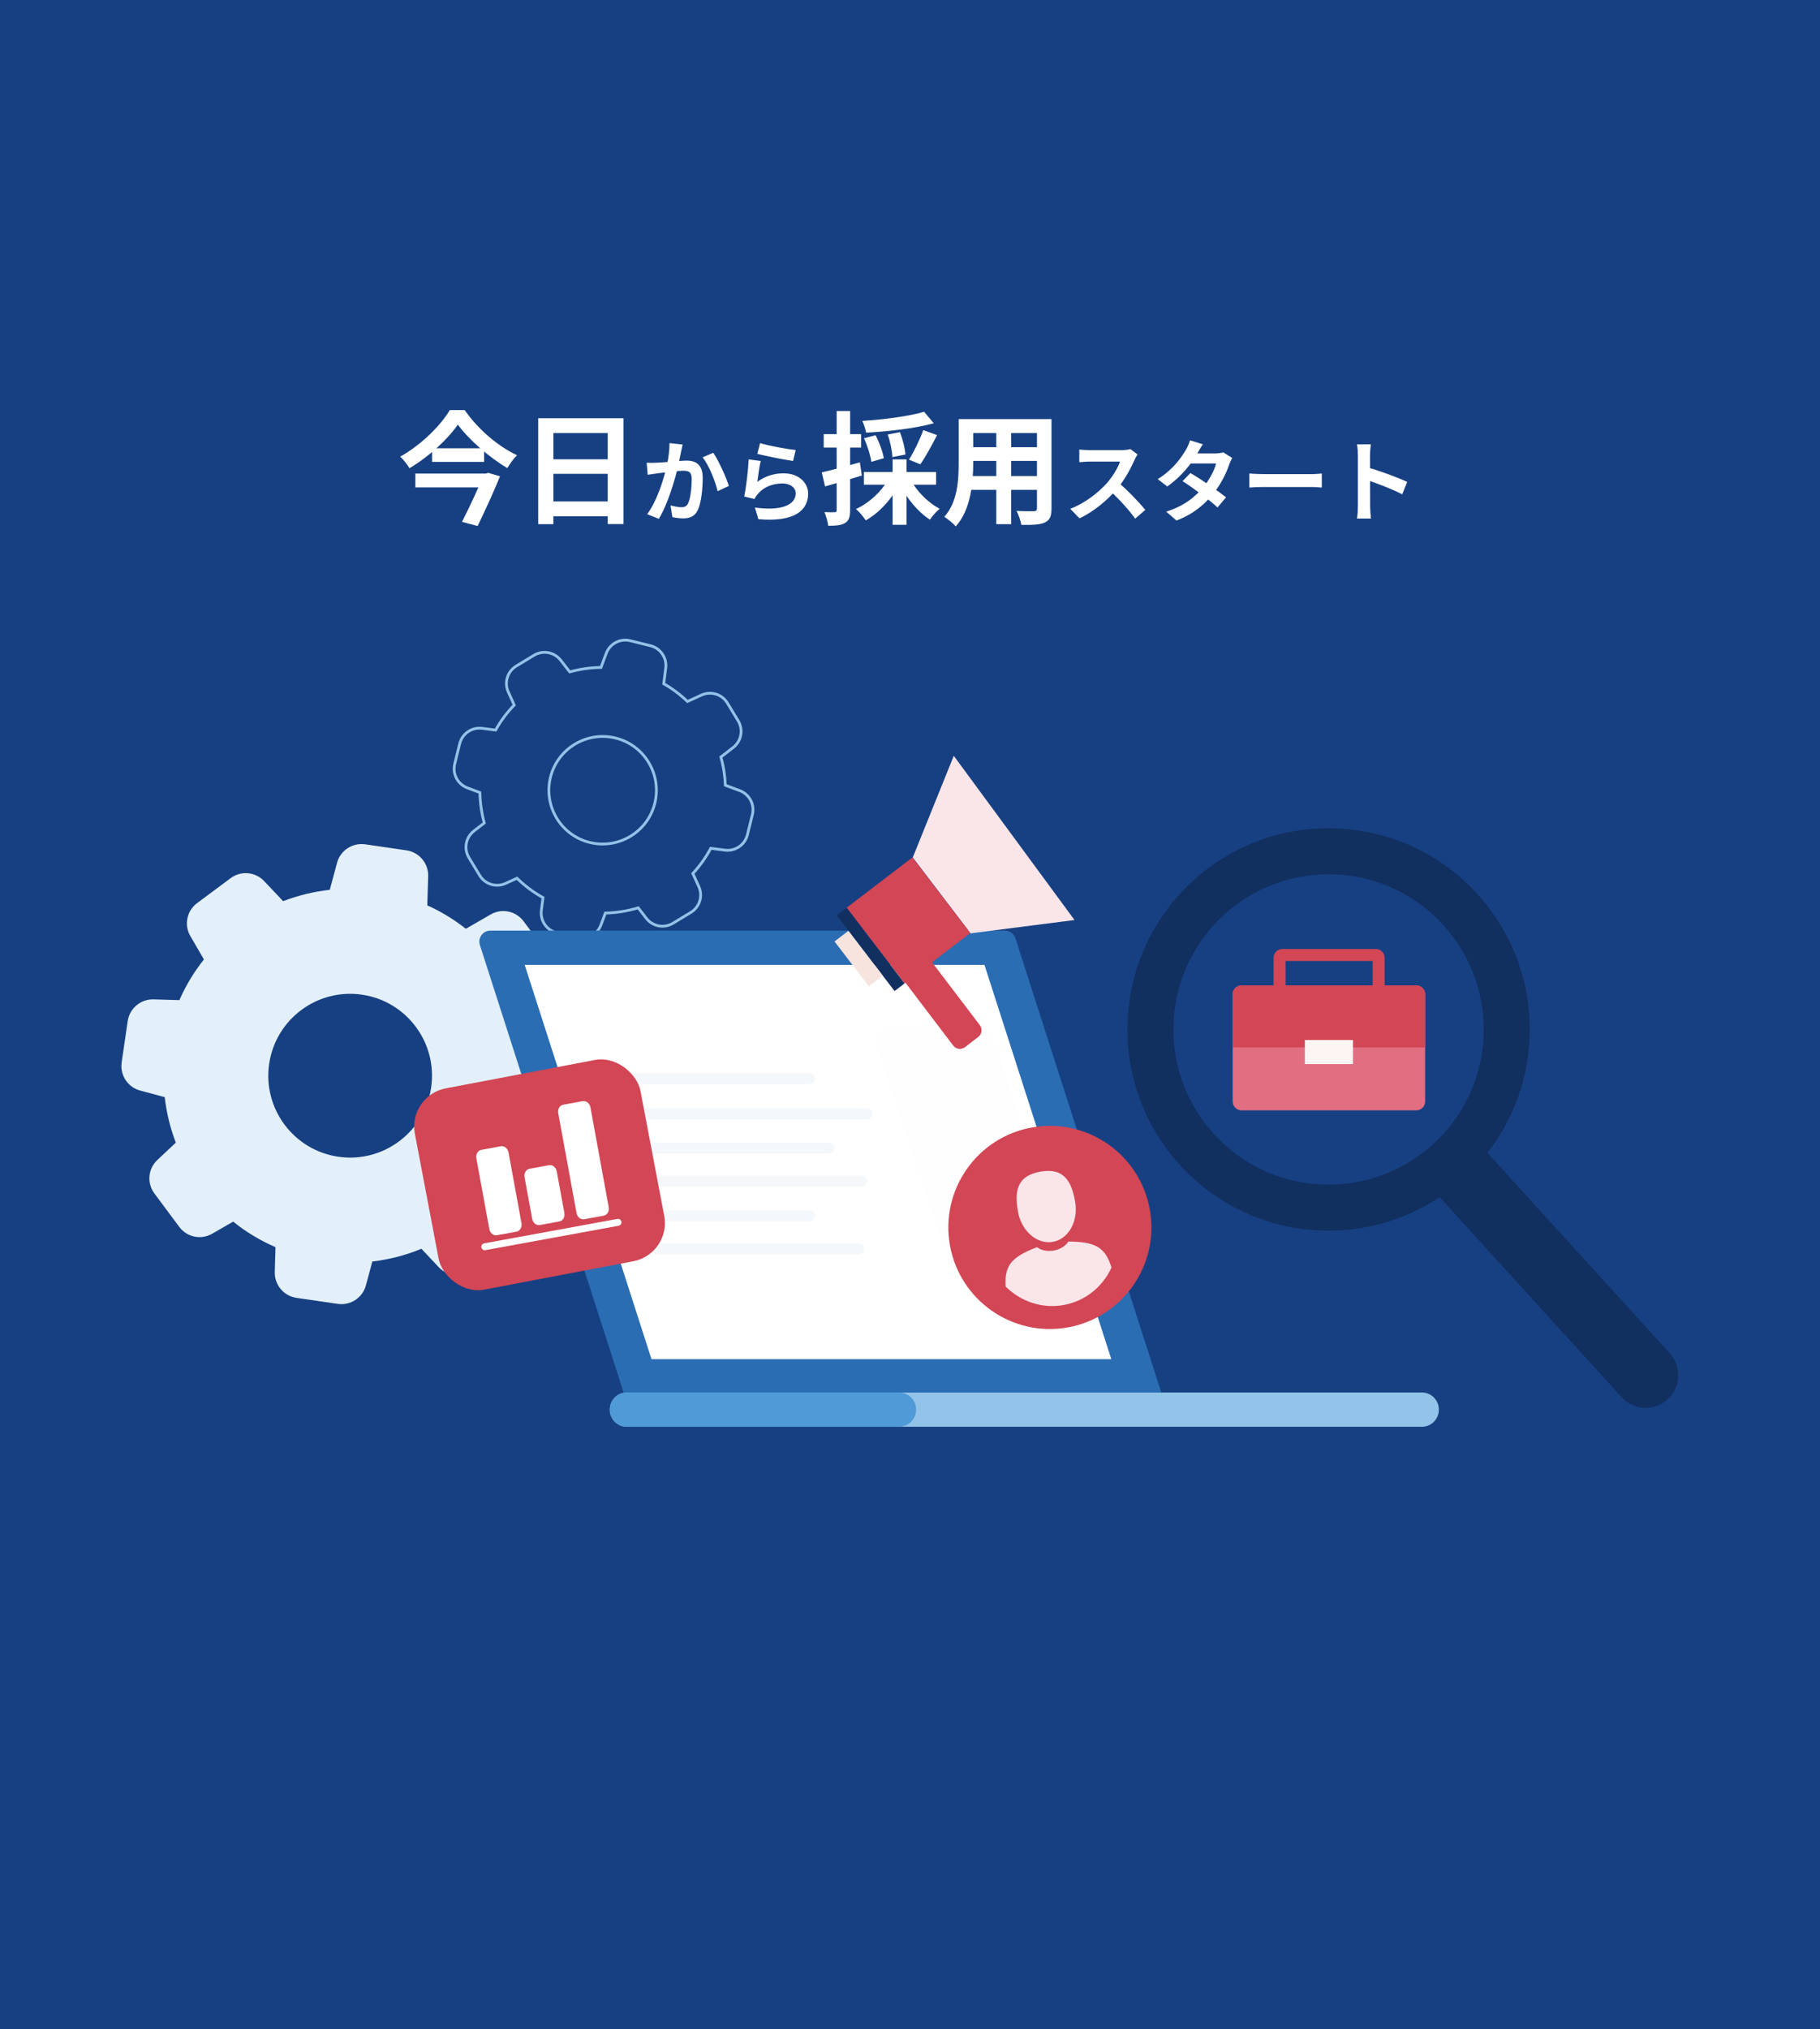 <svg width="1967" height="2192" viewBox="0 0 1967 2192" fill="none" xmlns="http://www.w3.org/2000/svg">
<rect width="1967" height="2192" fill="#174082"/>
<path d="M166.824 1289.27L193.763 1325.49C202.063 1336.66 217.405 1339.8 229.385 1332.81L252.006 1319.77C265.902 1331 281.286 1340.24 297.736 1347.35L296.966 1374.16C296.537 1388.02 306.653 1400.06 320.331 1402.12L365.032 1408.65C378.749 1410.62 391.861 1402.12 395.457 1388.68L402.4 1362.86C420.669 1360.73 438.497 1356.13 455.448 1349.09L474.186 1369C483.734 1379.11 499.278 1380.5 510.444 1372.2L546.712 1345.05C557.877 1336.75 561.021 1321.41 554.051 1309.44L539.492 1284.21C549.751 1270.64 558.266 1255.89 564.868 1240.23L593.908 1241.07C607.761 1241.5 619.8 1231.39 621.863 1217.71L628.393 1173.01C630.362 1159.29 621.862 1146.18 608.422 1142.58L578.688 1134.6C576.599 1119.03 572.615 1103.82 566.958 1089.11L589.605 1067.77C599.716 1058.22 601.111 1042.68 592.811 1031.51L565.872 995.292C557.573 984.126 542.231 980.983 530.25 987.969L503.461 1003.4C490.642 993.322 476.671 984.766 461.803 978.124L462.767 946.643C463.196 932.79 453.081 920.75 439.403 918.687L394.702 912.158C380.984 910.189 367.872 918.689 364.276 932.129L356.421 961.323C339.104 963.226 322.162 967.358 305.973 973.583L285.521 951.922C275.973 941.811 260.445 940.421 249.263 948.717L213.045 975.655C201.879 983.955 198.736 999.297 205.722 1011.28L220.396 1036.52C209.711 1050 200.727 1064.77 193.902 1080.49L165.976 1079.68C152.123 1079.25 140.083 1089.37 138.02 1103.05L131.491 1147.75C129.522 1161.47 138.022 1174.58 151.462 1178.17L178.03 1185.29C179.935 1202.16 183.958 1218.61 190.027 1234.44L170.278 1252.99C159.942 1262.47 158.525 1278.11 166.824 1289.27ZM391.288 1074.61C439.569 1081.63 473.101 1126.71 465.96 1174.98C458.937 1223.27 413.852 1256.8 365.581 1249.66C317.304 1242.62 283.768 1197.55 290.909 1149.28C297.948 1101 343.033 1067.47 391.288 1074.61Z" fill="#E3F0F9"/>
<path d="M783.556 918.46C794.659 919.876 805.123 912.717 807.773 901.819L813.132 880.121C815.861 869.242 809.954 858.068 799.438 854.143L783.931 848.339C783.539 837.997 781.936 827.831 779.081 817.9L792.373 807.587C801.246 800.681 803.588 788.36 797.764 778.737L786.185 759.606C780.36 749.983 768.361 746.268 758.103 750.941L742.979 757.831C735.197 750.382 726.637 743.935 717.352 738.683L719.5 721.776C720.916 710.673 713.757 700.208 702.859 697.559L681.161 692.2C670.282 689.471 659.108 695.378 655.183 705.894L649.539 721.076C638.074 721.205 626.816 722.831 615.77 725.871L606.004 713.334C599.098 704.46 586.764 702.115 577.155 707.943L558.023 719.522C548.4 725.346 544.685 737.345 549.358 747.604L555.763 761.708C547.871 769.833 541.132 778.867 535.645 788.738L521.029 786.862C509.926 785.446 499.461 792.605 496.812 803.503L491.466 825.204C488.737 836.083 494.644 847.257 505.16 851.182L518.666 856.253C518.875 867.374 520.449 878.439 523.397 889.102L512.211 897.736C503.338 904.641 500.996 916.962 506.821 926.585L518.399 945.717C524.224 955.34 536.223 959.055 546.482 954.382L558.76 948.816C567.169 957.039 576.596 964.065 586.871 969.73L585.084 983.546C583.668 994.649 590.828 1005.11 601.726 1007.76L623.423 1013.12C634.303 1015.85 645.477 1009.94 649.402 999.428L654.259 986.415C666.298 986.156 678.265 984.237 689.775 980.762L698.47 992.046C705.375 1000.92 717.709 1003.26 727.319 997.437L746.549 985.798C756.172 979.973 759.887 967.974 755.214 957.715L748.79 943.69C756.338 935.485 762.906 926.411 768.129 916.478L783.556 918.46ZM637.379 910.165C606.246 902.513 587.245 870.946 594.897 839.813C602.549 808.68 634.115 789.679 665.248 797.331C696.381 804.984 715.382 836.55 707.73 867.683C700.078 898.816 668.512 917.817 637.379 910.165Z" stroke="#92C3E8" stroke-width="3" stroke-miterlimit="10"/>
<g filter="url(#filter0_dd_789_3361)">
<path d="M494.84 426.716C484.016 442.424 464.084 461.036 442.568 473.84C440.456 470.144 435.968 464.468 432.536 461.3C454.976 448.892 476.36 427.64 486.128 411.008H502.232C516.356 431.468 538.004 450.08 558.86 459.848C554.768 463.676 551.204 468.956 548.3 473.708C528.236 461.828 506.192 442.424 494.84 426.716ZM466.988 452.324H523.22V466.976H466.988V452.324ZM448.904 479.648H525.332V494.564H448.904V479.648ZM522.692 479.648H524.936L527.708 478.856L540.38 482.552C533.912 498.788 524.276 519.512 516.224 536.276L499.328 531.788C507.776 515.156 517.94 493.244 522.692 481.364V479.648ZM581.696 419.852H673.832V534.164H656.804V435.824H598.064V534.296H581.696V419.852ZM592.916 464.204H663.932V479.912H592.916V464.204ZM592.784 509.744H663.932V525.716H592.784V509.744ZM737.756 448.256C737.18 450.752 736.604 453.824 736.028 456.224C735.164 460.544 733.916 466.496 732.956 471.392C729.788 484.928 722.012 512.288 712.028 528.512L699.452 523.52C710.876 508.16 718.076 482.816 720.764 470.72C722.588 462.08 723.644 453.92 723.548 446.72L737.756 448.256ZM770.876 457.184C776.732 465.536 784.796 483.776 787.772 492.992L775.58 498.656C773.084 487.904 766.268 470.624 759.356 462.08L770.876 457.184ZM698.876 467.936C702.332 468.128 705.596 468.032 709.148 467.936C716.828 467.744 734.972 465.632 742.172 465.632C752.252 465.632 759.452 470.144 759.452 484.064C759.452 495.392 758.108 510.944 754.076 519.2C750.812 525.92 745.532 528.032 738.332 528.032C734.588 528.032 730.076 527.456 726.716 526.688L724.7 514.016C728.444 515.072 733.916 516.032 736.412 516.032C739.676 516.032 742.076 515.072 743.612 511.904C746.3 506.528 747.548 494.816 747.548 485.408C747.548 477.728 744.188 476.576 738.236 476.576C732.476 476.576 715.964 478.688 710.684 479.36C707.9 479.744 702.908 480.416 700.028 480.896L698.876 467.936ZM821.468 446.72C830.588 449.6 851.516 453.344 859.964 454.208L857.084 466.016C847.292 464.672 825.98 460.256 818.492 458.336L821.468 446.72ZM822.14 466.016C820.796 471.392 819.164 483.008 818.492 488.576C827.132 482.24 836.732 479.36 846.812 479.36C863.612 479.36 873.404 489.728 873.404 501.344C873.404 518.912 859.484 532.352 819.644 528.896L815.9 516.32C844.796 520.352 859.964 513.344 859.964 501.056C859.964 494.816 854.108 490.304 845.66 490.304C834.812 490.304 825.116 494.336 819.068 501.632C817.34 503.648 816.284 505.184 815.516 507.104L804.38 504.416C806.3 495.008 808.604 476.192 809.18 464.288L822.14 466.016ZM998.756 412.856L1009.18 425.264C988.724 430.94 960.212 434.108 936.056 435.428C935.528 431.864 933.548 426.188 931.964 422.756C955.592 421.172 982.388 417.74 998.756 412.856ZM933.812 441.5L946.352 438.2C950.312 445.988 954.14 456.284 955.196 463.016L941.732 466.976C940.808 460.244 937.508 449.552 933.812 441.5ZM959.42 437.408L972.62 434.9C975.656 442.688 978.164 452.588 978.56 459.056L964.436 461.828C964.304 455.624 962.192 445.328 959.42 437.408ZM997.832 432.656L1012.75 438.068C1007.07 449.288 1000.21 461.696 994.664 469.616L982.388 464.6C987.668 456.284 994.268 442.688 997.832 432.656ZM933.68 477.932H1011.69V491.66H933.68V477.932ZM964.7 464.336H979.748V534.956H964.7V464.336ZM959.948 485.852L972.356 490.208C964.304 506.576 950.576 521.888 935.66 530.204C933.284 526.376 928.532 520.832 925.1 517.928C939.356 511.46 952.952 498.788 959.948 485.852ZM984.368 486.512C990.704 498.656 1003.11 511.064 1015.52 517.664C1012.09 520.436 1007.34 525.848 1005.09 529.412C992.156 521.228 979.616 506.048 972.356 490.736L984.368 486.512ZM888.14 478.328C898.7 475.952 914.408 471.728 929.324 467.504L931.436 481.76C917.84 485.984 903.32 490.208 891.704 493.508L888.14 478.328ZM890.252 437.012H930.644V451.532H890.252V437.012ZM904.244 412.064H918.764V519.116C918.764 526.508 917.444 530.6 913.352 532.976C909.392 535.484 903.716 536.012 895.136 536.012C894.74 532.052 892.892 525.584 891.044 521.228C895.796 521.492 900.416 521.492 902 521.36C903.584 521.36 904.244 520.964 904.244 519.116V412.064ZM1045.22 420.776H1126.27V435.824H1045.22V420.776ZM1045.22 451.136H1126.53V465.92H1045.22V451.136ZM1044.96 482.288H1127.06V497.204H1044.96V482.288ZM1036.11 420.776H1051.82V468.296C1051.82 489.284 1049.18 518.984 1032.94 536.672C1030.44 533.636 1023.97 528.356 1020.54 526.376C1034.92 510.404 1036.11 486.776 1036.11 468.164V420.776ZM1120.72 420.776H1136.43V517.268C1136.43 525.716 1134.58 529.94 1129.3 532.448C1123.76 534.956 1115.84 535.22 1103.83 535.088C1103.17 530.864 1100.79 524 1098.68 519.908C1106.2 520.436 1114.92 520.304 1117.29 520.304C1119.8 520.172 1120.72 519.38 1120.72 517.136V420.776ZM1076.77 426.716H1092.87V534.296H1076.77V426.716ZM1229.47 459.008C1228.7 460.064 1226.97 462.944 1226.11 464.96C1222.17 474.08 1215.07 487.136 1206.81 496.736C1196.06 509.12 1181.56 521.024 1166.68 528.032L1156.7 517.664C1172.25 511.904 1187.04 500.192 1196.06 490.208C1202.4 483.008 1208.25 473.504 1210.46 466.688C1206.43 466.688 1181.95 466.688 1177.82 466.688C1173.88 466.688 1168.6 467.168 1166.49 467.36V453.632C1169.08 454.016 1175.04 454.304 1177.82 454.304C1182.91 454.304 1207.48 454.304 1211.71 454.304C1215.93 454.304 1219.68 453.824 1221.69 453.152L1229.47 459.008ZM1208.06 488.768C1217.95 496.832 1231.58 511.136 1237.82 518.816L1226.88 528.32C1219.77 518.432 1209.31 507.008 1199.04 497.696L1208.06 488.768ZM1286.59 479.072C1298.4 485.888 1316.16 498.176 1325.08 505.28L1315.87 516.224C1307.52 508.352 1289.28 494.912 1278.04 487.808L1286.59 479.072ZM1331.8 462.752C1330.65 464.576 1329.4 467.264 1328.54 469.664C1325.66 478.496 1319.8 490.784 1311.16 501.44C1302.14 512.672 1289.85 523.424 1271.52 530.336L1260.38 520.736C1280.44 514.496 1291.87 504.416 1300.12 494.816C1306.56 487.232 1312.51 476.192 1314.33 468.704H1281.88L1286.3 457.856H1313.66C1316.64 457.856 1319.8 457.376 1322.01 456.704L1331.8 462.752ZM1300.03 447.968C1297.72 451.328 1295.23 455.744 1294.08 457.76C1287.64 469.376 1275.36 484.064 1261.53 493.568L1251.26 485.6C1268.06 475.232 1276.89 462.08 1281.79 453.728C1283.23 451.424 1285.24 447.008 1286.11 443.648L1300.03 447.968ZM1350.24 479.552C1353.79 479.84 1360.7 480.224 1365.69 480.224C1377.02 480.224 1408.7 480.224 1417.24 480.224C1421.76 480.224 1425.98 479.744 1428.57 479.552V494.72C1426.27 494.624 1421.37 494.144 1417.34 494.144C1408.6 494.144 1377.02 494.144 1365.69 494.144C1360.32 494.144 1353.88 494.432 1350.24 494.72V479.552ZM1467.55 514.88C1467.55 507.488 1467.55 467.744 1467.55 459.68C1467.55 456.224 1467.26 451.52 1466.59 448.064H1481.56C1481.18 451.52 1480.7 455.648 1480.7 459.68C1480.7 470.24 1480.8 507.776 1480.8 514.88C1480.8 517.568 1481.18 524.288 1481.66 528.224H1466.59C1467.26 524.48 1467.55 518.624 1467.55 514.88ZM1477.92 472.928C1490.68 476.48 1511.42 484.064 1520.83 488.672L1515.45 502.016C1504.51 496.352 1488.38 490.208 1477.92 486.752V472.928Z" fill="white"/>
</g>
<path d="M1255.07 1504.39H673.976L518.651 1020.95C516.186 1013.27 521.89 1005.39 529.987 1005.39H1086.09C1091.23 1005.39 1095.87 1008.7 1097.42 1013.63L1255.07 1504.39Z" fill="#2A6DB3"/>
<path d="M1201.07 1468.39H704.113L567.072 1042.39H1063.96L1201.07 1468.39Z" fill="white"/>
<path d="M1536.82 1504.39H677.318C667.244 1504.39 659.072 1512.67 659.072 1522.89C659.072 1533.1 667.244 1541.39 677.318 1541.39H1536.82C1546.9 1541.39 1555.07 1533.1 1555.07 1522.89C1555.07 1512.67 1546.9 1504.39 1536.82 1504.39Z" fill="#92C3E8"/>
<path d="M971.792 1504.39H677.351C667.258 1504.39 659.072 1512.67 659.072 1522.89C659.072 1533.1 667.258 1541.39 677.351 1541.39H971.792C981.885 1541.39 990.072 1533.1 990.072 1522.89C990.072 1512.67 981.885 1504.39 971.792 1504.39Z" fill="#4F9BD8"/>
<path d="M646.729 1165.26H874.732" stroke="#F5F8FA" stroke-width="12" stroke-miterlimit="10" stroke-linecap="round"/>
<path d="M658.071 1203.27H937.071" stroke="#F5F8FA" stroke-width="12" stroke-miterlimit="10" stroke-linecap="round"/>
<path d="M671.071 1240.27H896.071" stroke="#F5F8FA" stroke-width="12" stroke-miterlimit="10" stroke-linecap="round"/>
<path d="M684.071 1276.27H931.071" stroke="#F5F8FA" stroke-width="12" stroke-miterlimit="10" stroke-linecap="round"/>
<path d="M697.071 1313.27H875.071" stroke="#F5F8FA" stroke-width="12" stroke-miterlimit="10" stroke-linecap="round"/>
<path d="M709.071 1349.27H928.071" stroke="#F5F8FA" stroke-width="12" stroke-miterlimit="10" stroke-linecap="round"/>
<path opacity="0.12" d="M1143.33 1330.83C1145.66 1337.94 1140.37 1345.26 1132.88 1345.26H1026.03C1021.28 1345.26 1017.07 1342.21 1015.58 1337.7L945.823 1125.7C943.481 1118.58 948.781 1111.26 956.271 1111.26H1063.18C1067.93 1111.26 1072.14 1114.31 1073.63 1118.83L1143.33 1330.83Z" fill="#F2F2F2"/>
<path d="M1042.91 1131.3L1057.29 1120.25C1061.25 1117.21 1062 1111.51 1058.95 1107.49L1000 1029.98C996.957 1025.98 991.27 1025.21 987.308 1028.26L972.929 1039.3C968.967 1042.35 968.221 1048.05 971.269 1052.06L1030.22 1129.57C1033.26 1133.57 1038.95 1134.34 1042.91 1131.3Z" fill="#D24655"/>
<path d="M1048.95 1008.35L1161.3 993.95L1030.81 816.548L986.477 926.375L1048.95 1008.35Z" fill="#FAE5E9"/>
<path d="M977.584 1062.4L1048.65 1008.05L986.121 926.3L915.056 980.657L977.584 1062.4Z" fill="#D24655"/>
<path d="M966.815 1070.69L977.586 1062.45L915.049 980.709L904.278 988.949L966.815 1070.69Z" fill="#112F5F"/>
<path d="M939.027 1065.61L954.1 1054.08L916.997 1005.58L901.924 1017.11L939.027 1065.61Z" fill="#F7E4DE"/>
<path d="M1802.31 1511.71C1787.93 1524.8 1765.66 1523.75 1752.58 1509.38L1548.74 1285.44L1600.8 1238.05L1804.64 1461.98C1817.73 1476.36 1816.68 1498.63 1802.31 1511.71Z" fill="#112F5F"/>
<path d="M1218.75 1101.97C1213.12 1221.86 1305.74 1323.67 1425.68 1329.3C1545.57 1334.93 1647.37 1242.31 1653 1122.37C1658.64 1002.43 1566.02 900.681 1446.08 895.047C1326.14 889.413 1224.38 982.085 1218.75 1101.97ZM1603.4 1120.04C1599.05 1212.58 1520.5 1284.04 1428.01 1279.69C1335.47 1275.35 1264.01 1196.84 1268.36 1104.3C1272.7 1011.77 1351.21 940.308 1443.75 944.655C1536.23 949 1607.74 1027.55 1603.4 1120.04Z" fill="#112F5F"/>
<path d="M1487.02 1103.23H1385.9C1380.67 1103.23 1376.44 1099 1376.44 1093.77V1034.73C1376.44 1029.5 1380.7 1025.26 1385.9 1025.26H1487.02C1492.25 1025.26 1496.49 1029.52 1496.49 1034.73V1093.77C1496.49 1099 1492.23 1103.23 1487.02 1103.23ZM1389.41 1090.27H1483.52V1038.23H1389.41V1090.27Z" fill="#D24655"/>
<path d="M1540.23 1074.15V1189.98C1540.23 1195.26 1535.9 1199.57 1530.59 1199.57H1341.86C1336.56 1199.57 1332.23 1195.26 1332.23 1189.98V1074.15C1332.23 1068.87 1336.56 1064.57 1341.86 1064.57H1530.59C1535.9 1064.57 1540.23 1068.87 1540.23 1074.15Z" fill="#E26E82"/>
<path d="M1540.23 1074.08V1131.57H1332.23V1074.08C1332.23 1068.84 1336.56 1064.57 1341.86 1064.57H1530.59C1535.9 1064.57 1540.23 1068.84 1540.23 1074.08Z" fill="#D24655"/>
<path d="M1462.23 1123.57H1410.23V1149.57H1462.23V1123.57Z" fill="#FCF5F3"/>
<path d="M1154.06 1434.07C1213.71 1423.36 1253.38 1366.33 1242.68 1306.68C1231.97 1247.03 1174.94 1207.36 1115.29 1218.06C1055.65 1228.77 1015.97 1285.8 1026.67 1345.45C1037.38 1405.1 1094.41 1444.77 1154.06 1434.07Z" fill="#D24655"/>
<path d="M1137.92 1341.64C1154.92 1338.59 1165.73 1319.17 1161.97 1298.18C1158.2 1277.2 1150.59 1261.08 1124.31 1265.8C1098.02 1270.51 1096.49 1288.27 1100.26 1309.26C1104 1330.1 1120.92 1344.69 1137.92 1341.64Z" fill="#FAE5E9"/>
<path d="M1201.29 1369.42C1191.84 1389.98 1173.1 1405.66 1149.5 1409.89C1125.91 1414.13 1103.03 1405.91 1086.88 1389.96C1085.48 1367.39 1092.81 1358.02 1120.86 1347.36C1120.86 1347.36 1127.06 1353.09 1138.93 1350.96C1150.8 1348.83 1154.61 1341.3 1154.61 1341.3C1184.45 1341.42 1194.6 1347.81 1201.29 1369.42Z" fill="#FAE5E9"/>
<rect x="440.531" y="1183.64" width="248.189" height="221.384" rx="42" transform="rotate(-10.77 440.531 1183.64)" fill="#D24655"/>
<path d="M541.339 1238.34L520.195 1242.22C516.498 1242.89 514.016 1246.95 514.826 1251.37L528.839 1327.83C529.624 1332.11 533.291 1335.18 537.103 1334.48L558.247 1330.61C561.944 1329.93 564.426 1325.87 563.616 1321.46L549.604 1244.99C548.678 1240.6 545.036 1237.66 541.339 1238.34Z" fill="white"/>
<path d="M593.455 1258.8L572.312 1262.67C568.614 1263.35 566.133 1267.4 566.942 1271.82L575.188 1316.81C575.973 1321.1 579.64 1324.16 583.453 1323.47L604.596 1319.59C608.294 1318.91 610.775 1314.86 609.965 1310.44L601.72 1265.45C600.795 1261.05 597.153 1258.12 593.455 1258.8Z" fill="white"/>
<path d="M629.844 1189.6L608.7 1193.47C605.002 1194.15 602.521 1198.2 603.331 1202.62L623.11 1310.55C623.895 1314.84 627.562 1317.9 631.375 1317.2L652.519 1313.33C656.216 1312.65 658.697 1308.6 657.887 1304.18L638.108 1196.25C637.323 1191.96 633.541 1188.92 629.844 1189.6Z" fill="white"/>
<path d="M671.623 1319.93C671.255 1317.92 669.329 1316.48 667.32 1316.84L523.235 1343.25C521.226 1343.62 519.914 1345.52 520.282 1347.53L520.306 1347.66C520.674 1349.67 522.576 1350.98 524.584 1350.61L668.67 1324.21C670.678 1323.84 671.991 1321.94 671.623 1319.93Z" fill="white"/>
<defs>
<filter id="filter0_dd_789_3361" x="368.536" y="371.008" width="1216.29" height="253.664" filterUnits="userSpaceOnUse" color-interpolation-filters="sRGB">
<feFlood flood-opacity="0" result="BackgroundImageFix"/>
<feColorMatrix in="SourceAlpha" type="matrix" values="0 0 0 0 0 0 0 0 0 0 0 0 0 0 0 0 0 0 127 0" result="hardAlpha"/>
<feOffset dy="24"/>
<feGaussianBlur stdDeviation="32"/>
<feColorMatrix type="matrix" values="0 0 0 0 0.133 0 0 0 0 0.161 0 0 0 0 0.584 0 0 0 0.04 0"/>
<feBlend mode="normal" in2="BackgroundImageFix" result="effect1_dropShadow_789_3361"/>
<feColorMatrix in="SourceAlpha" type="matrix" values="0 0 0 0 0 0 0 0 0 0 0 0 0 0 0 0 0 0 127 0" result="hardAlpha"/>
<feOffset dy="8"/>
<feGaussianBlur stdDeviation="8"/>
<feColorMatrix type="matrix" values="0 0 0 0 0.133 0 0 0 0 0.161 0 0 0 0 0.584 0 0 0 0.2 0"/>
<feBlend mode="normal" in2="effect1_dropShadow_789_3361" result="effect2_dropShadow_789_3361"/>
<feBlend mode="normal" in="SourceGraphic" in2="effect2_dropShadow_789_3361" result="shape"/>
</filter>
</defs>
</svg>

